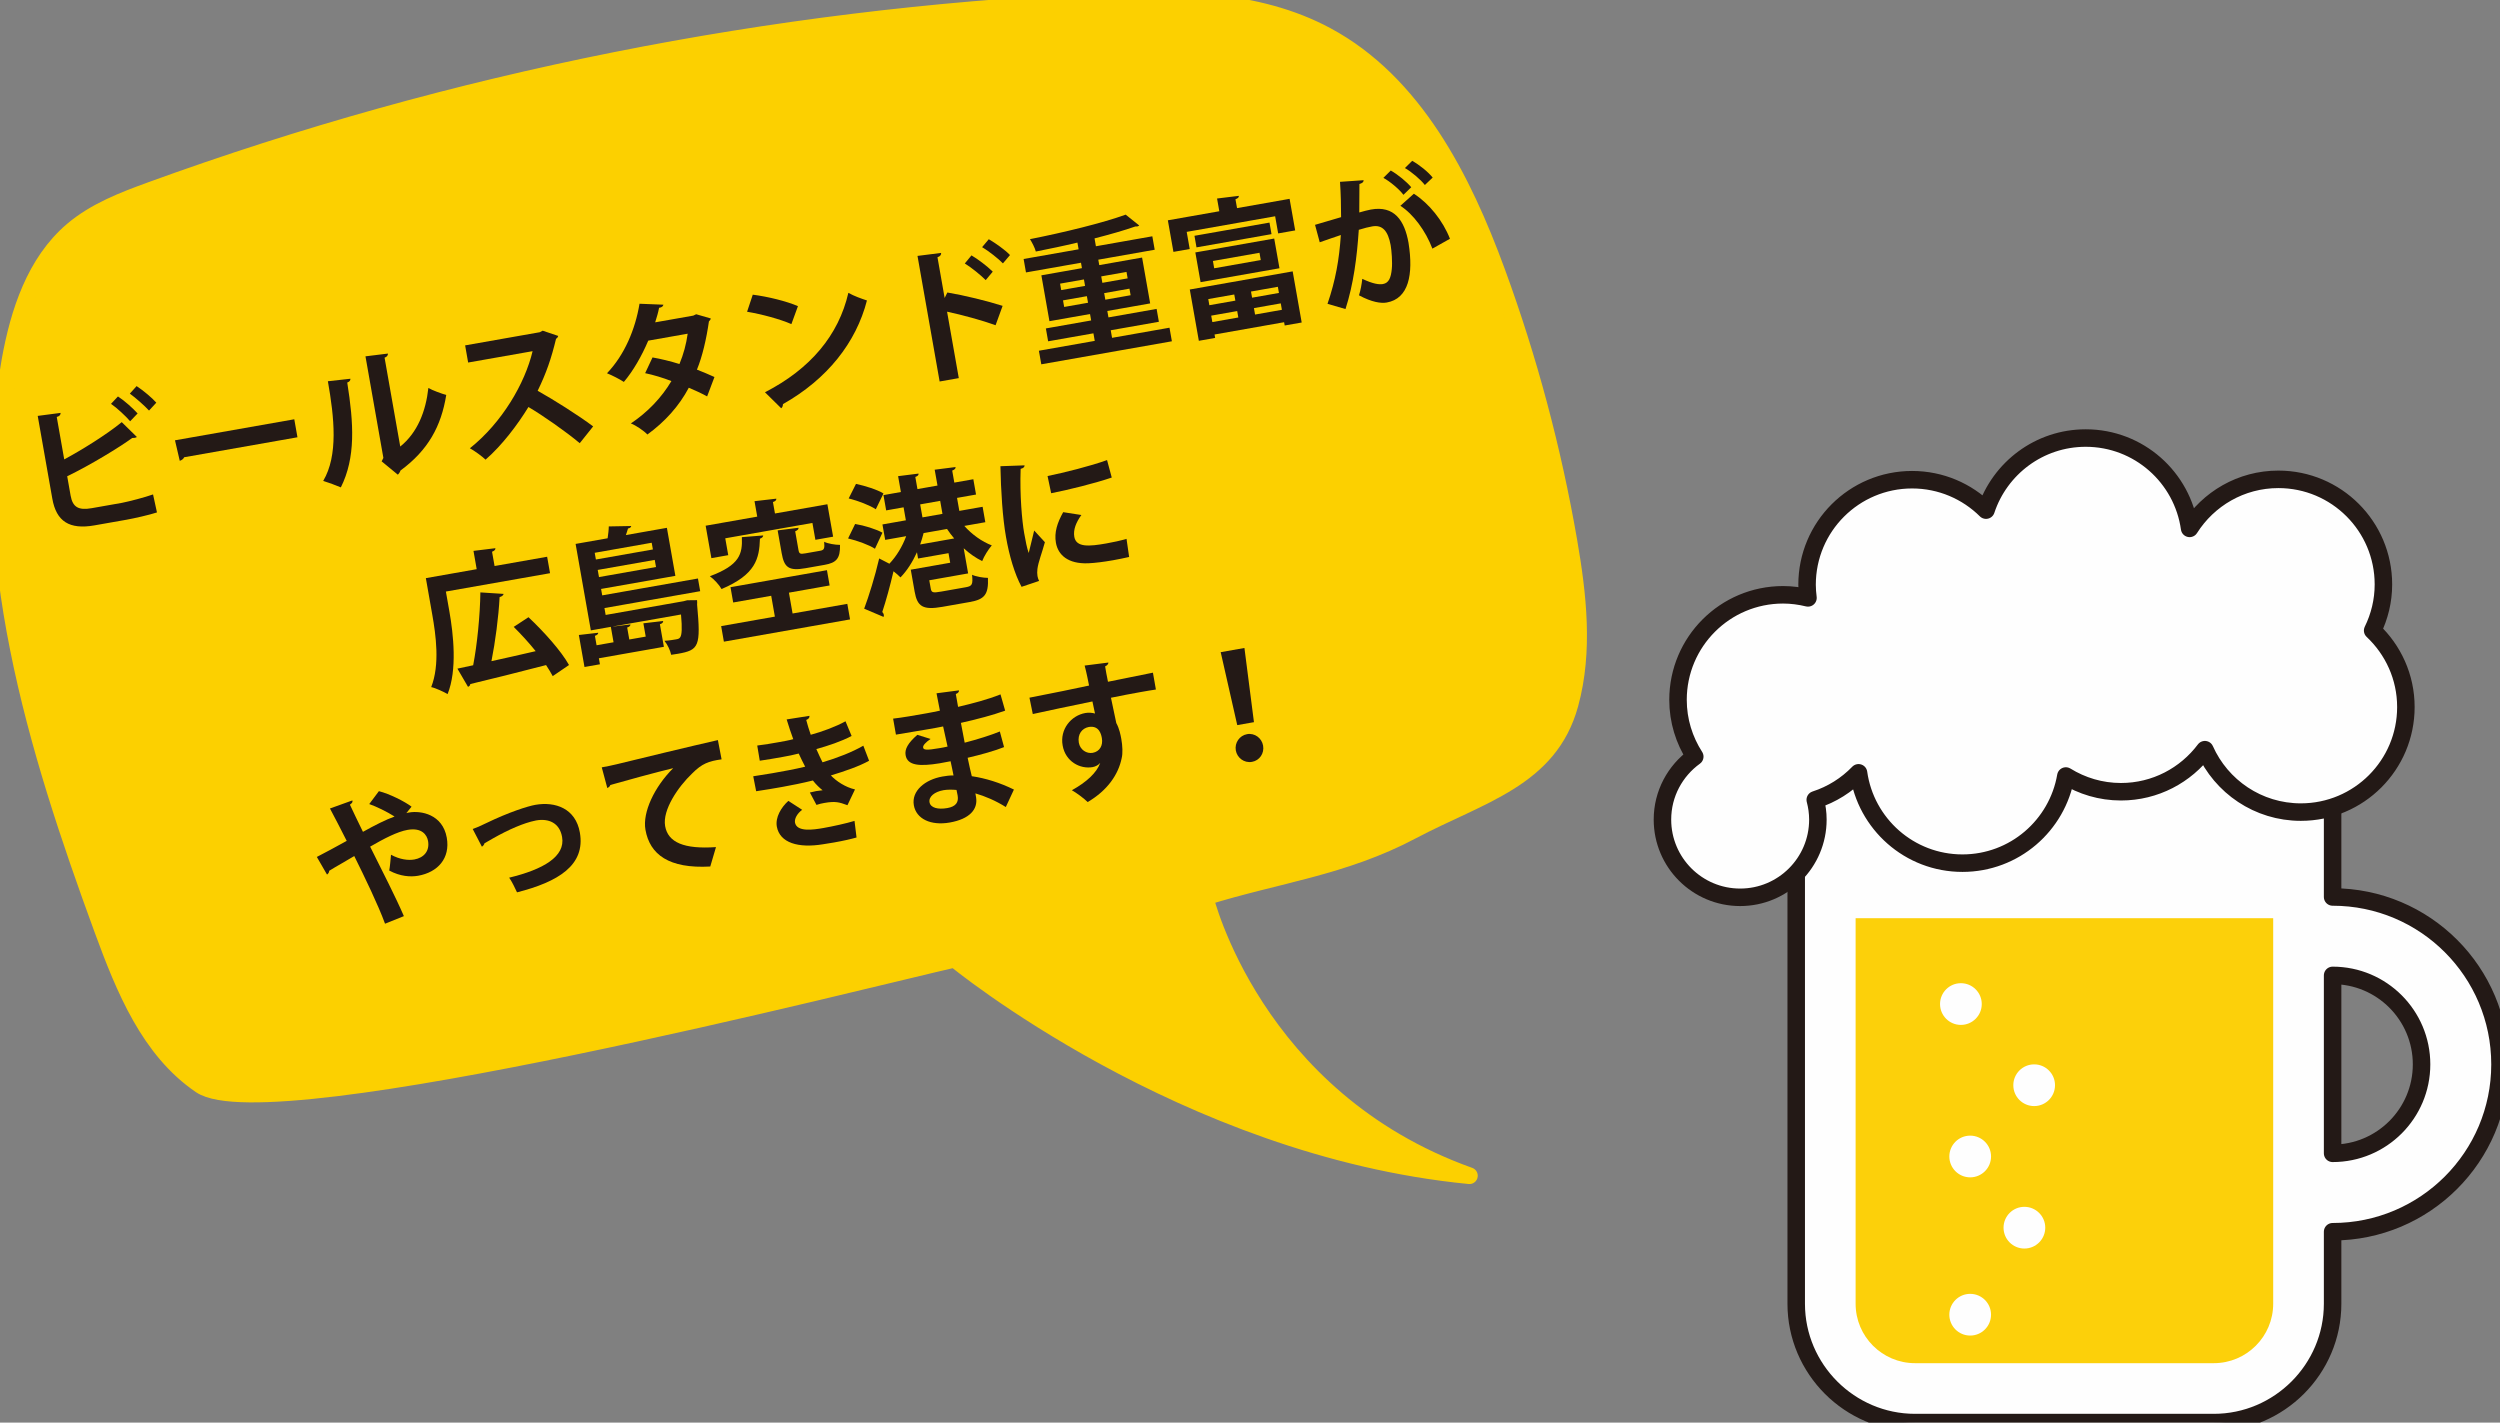 <?xml version="1.0" encoding="UTF-8"?>
<svg width="300px" height="170.71px" viewBox="0 0 300 170.71" version="1.1" xmlns="http://www.w3.org/2000/svg" xmlns:xlink="http://www.w3.org/1999/xlink">
    <rect x="0" y="0" width="300" height="170.71" fill="#808080" stroke="none"/>
    <title>Group 69</title>
    <g id="Page-1" stroke="none" stroke-width="1" fill="none" fill-rule="evenodd">
        <g id="Group-69">
            <path d="M176.329,141.086 C141.992,137.745 114.568,115.099 114.568,115.099 C104.789,117.299 32.363,135.862 24.072,130.229 C17.901,126.037 14.9,118.629 12.33,111.628 C4.28,89.681 -2.923,66.26 1.197,43.249 C2.236,37.456 4.193,31.462 8.674,27.645 C11.385,25.336 14.789,24.028 18.136,22.811 C54.376,9.628 92.632,2.05 131.152,0.195 C140.705,-0.264 150.763,-0.264 159.187,4.267 C169.702,9.92 175.547,21.458 179.651,32.67 C183.475,43.116 186.358,53.907 188.257,64.867 C189.383,71.369 190.151,78.134 188.409,84.499 C185.949,93.494 177.661,95.358 169.417,99.722 C161.175,104.086 153.306,104.944 144.602,107.655 C144.602,107.655 150.373,131.823 176.329,141.086" id="Fill-1" fill="#FCD000"></path>
            <path d="M176.329,141.086 C141.992,137.745 114.568,115.099 114.568,115.099 C104.789,117.299 32.363,135.862 24.072,130.229 C17.901,126.037 14.9,118.629 12.33,111.628 C4.28,89.681 -2.923,66.26 1.197,43.249 C2.236,37.456 4.193,31.462 8.674,27.645 C11.385,25.336 14.789,24.028 18.136,22.811 C54.376,9.628 92.632,2.05 131.152,0.195 C140.705,-0.264 150.763,-0.264 159.187,4.267 C169.702,9.92 175.547,21.458 179.651,32.67 C183.475,43.116 186.358,53.907 188.257,64.867 C189.383,71.369 190.151,78.134 188.409,84.499 C185.949,93.494 177.661,95.358 169.417,99.722 C161.175,104.086 153.306,104.944 144.602,107.655 C144.602,107.655 150.373,131.823 176.329,141.086 Z" id="Stroke-3" stroke="#FCD000" stroke-width="2" stroke-linecap="round" stroke-linejoin="round"></path>
            <path d="M279.913,138.398 L279.913,117.048 C285.809,117.048 290.587,121.828 290.587,127.724 C290.587,133.619 285.809,138.398 279.913,138.398 M279.913,107.637 L279.913,77.603 L215.546,85.542 L215.546,156.452 C215.546,164.293 221.963,170.71 229.804,170.71 L265.654,170.71 C273.496,170.71 279.913,164.293 279.913,156.452 L279.913,147.809 C291.007,147.809 300,138.816 300,127.724 C300,116.63 291.007,107.637 279.913,107.637" id="Fill-5" fill="#FEFEFE"></path>
            <path d="M279.913,138.398 L279.913,117.048 C285.809,117.048 290.587,121.828 290.587,127.724 C290.587,133.619 285.809,138.398 279.913,138.398 Z M279.913,107.637 L279.913,77.603 L215.546,85.542 L215.546,156.452 C215.546,164.293 221.963,170.71 229.804,170.71 L265.654,170.71 C273.496,170.71 279.913,164.293 279.913,156.452 L279.913,147.809 C291.007,147.809 300,138.816 300,127.724 C300,116.63 291.007,107.637 279.913,107.637 Z" id="Stroke-7" stroke="#231916" stroke-width="2.1" stroke-linecap="round" stroke-linejoin="round"></path>
            <path d="M272.783,110.18 L272.783,156.452 C272.783,160.382 269.584,163.581 265.654,163.581 L229.803,163.581 C225.873,163.581 222.674,160.382 222.674,156.452 L222.674,110.18 L272.783,110.18 Z" id="Fill-9" fill="#FCD00A"></path>
            <path d="M284.717,75.664 C285.538,73.992 286.01,72.117 286.01,70.126 C286.01,63.165 280.368,57.521 273.407,57.521 C268.917,57.521 264.988,59.875 262.754,63.407 C261.894,57.281 256.649,52.565 250.286,52.565 C244.707,52.565 239.982,56.193 238.323,61.216 C236.045,58.96 232.912,57.565 229.452,57.565 C222.49,57.565 216.848,63.206 216.848,70.17 C216.848,70.706 216.892,71.228 216.957,71.747 C215.997,71.514 215,71.376 213.968,71.376 C207.006,71.376 201.362,77.02 201.362,83.982 C201.362,86.493 202.107,88.827 203.372,90.793 C201.027,92.487 199.494,95.237 199.494,98.351 C199.494,103.503 203.67,107.677 208.82,107.677 C213.972,107.677 218.146,103.503 218.146,98.351 C218.146,97.53 218.031,96.738 217.83,95.978 C219.827,95.335 221.602,94.21 223.024,92.738 C223.884,98.863 229.132,103.579 235.492,103.579 C241.722,103.579 246.88,99.057 247.902,93.121 C249.827,94.31 252.087,95.009 254.515,95.009 C258.637,95.009 262.286,93.021 264.586,89.961 C266.548,94.373 270.959,97.452 276.1,97.452 C283.062,97.452 288.706,91.808 288.706,84.846 C288.706,81.221 287.166,77.963 284.717,75.664" id="Fill-11" fill="#FEFEFE"></path>
            <path d="M284.717,75.664 C285.538,73.992 286.01,72.117 286.01,70.126 C286.01,63.165 280.368,57.521 273.407,57.521 C268.917,57.521 264.988,59.875 262.754,63.407 C261.894,57.281 256.649,52.565 250.286,52.565 C244.707,52.565 239.982,56.193 238.323,61.216 C236.045,58.96 232.912,57.565 229.452,57.565 C222.49,57.565 216.848,63.206 216.848,70.17 C216.848,70.706 216.892,71.228 216.957,71.747 C215.997,71.514 215,71.376 213.968,71.376 C207.006,71.376 201.362,77.02 201.362,83.982 C201.362,86.493 202.107,88.827 203.372,90.793 C201.027,92.487 199.494,95.237 199.494,98.351 C199.494,103.503 203.67,107.677 208.82,107.677 C213.972,107.677 218.146,103.503 218.146,98.351 C218.146,97.53 218.031,96.738 217.83,95.978 C219.827,95.335 221.602,94.21 223.024,92.738 C223.884,98.863 229.132,103.579 235.492,103.579 C241.722,103.579 246.88,99.057 247.902,93.121 C249.827,94.31 252.087,95.009 254.515,95.009 C258.637,95.009 262.286,93.021 264.586,89.961 C266.548,94.373 270.959,97.452 276.1,97.452 C283.062,97.452 288.706,91.808 288.706,84.846 C288.706,81.221 287.166,77.963 284.717,75.664 Z" id="Stroke-13" stroke="#231916" stroke-width="2.1" stroke-linecap="round" stroke-linejoin="round"></path>
            <path d="M235.307,117.983 C233.924,117.983 232.805,119.105 232.805,120.485 C232.805,121.868 233.924,122.989 235.307,122.989 C236.69,122.989 237.811,121.868 237.811,120.485 C237.811,119.105 236.69,117.983 235.307,117.983" id="Fill-15" fill="#FEFEFE"></path>
            <path d="M244.1,127.724 C242.717,127.724 241.598,128.845 241.598,130.226 C241.598,131.608 242.717,132.73 244.1,132.73 C245.482,132.73 246.602,131.608 246.602,130.226 C246.602,128.845 245.482,127.724 244.1,127.724" id="Fill-17" fill="#FEFEFE"></path>
            <path d="M236.422,136.276 C235.04,136.276 233.92,137.397 233.92,138.777 C233.92,140.16 235.04,141.282 236.422,141.282 C237.805,141.282 238.926,140.16 238.926,138.777 C238.926,137.397 237.805,136.276 236.422,136.276" id="Fill-19" fill="#FEFEFE"></path>
            <path d="M242.927,144.819 C241.544,144.819 240.425,145.94 240.425,147.321 C240.425,148.704 241.544,149.825 242.927,149.825 C244.31,149.825 245.431,148.704 245.431,147.321 C245.431,145.94 244.31,144.819 242.927,144.819" id="Fill-21" fill="#FEFEFE"></path>
            <path d="M236.422,155.262 C235.04,155.262 233.92,156.383 233.92,157.763 C233.92,159.146 235.04,160.268 236.422,160.268 C237.805,160.268 238.924,159.146 238.924,157.763 C238.924,156.383 237.805,155.262 236.422,155.262" id="Fill-23" fill="#FEFEFE"></path>
            <path d="M16.393,46.331 C17.192,46.86 18.229,47.722 18.758,48.319 L17.883,49.268 C17.356,48.689 16.267,47.731 15.581,47.234 L16.393,46.331 Z M14.155,47.574 C14.952,48.088 15.962,49.005 16.513,49.614 L15.618,50.551 C15.124,49.965 14.024,48.939 13.321,48.462 L14.155,47.574 Z M14.638,60.341 C15.529,60.166 17.404,59.676 18.366,59.33 C18.525,60.027 18.675,60.778 18.836,61.492 C17.917,61.795 16.064,62.211 15.189,62.366 L11.333,63.045 C8.332,63.574 6.758,62.579 6.277,59.835 L4.526,49.908 L7.272,49.547 C7.274,49.76 7.182,49.934 6.81,50.037 L7.707,55.128 C9.776,54.019 12.805,52.142 14.61,50.657 L16.428,52.441 C16.365,52.486 16.265,52.523 16.162,52.541 C16.06,52.558 15.971,52.556 15.864,52.558 C14.377,53.651 10.834,55.814 8.064,57.151 L8.472,59.465 C8.724,60.889 9.443,61.257 11.019,60.979 L14.638,60.341 Z" id="Fill-25" fill="#231916"></path>
            <path d="M20.997,52.837 L35.314,50.313 L35.695,52.473 L22.099,54.87 C22.027,55.06 21.807,55.223 21.572,55.299 L20.997,52.837 Z" id="Fill-27" fill="#231916"></path>
            <path d="M48.029,53.586 C50.102,51.912 51.101,49.351 51.404,46.557 C51.915,46.856 52.989,47.232 53.549,47.4 C52.941,51.165 51.375,54.022 48.059,56.463 C48.002,56.65 47.863,56.852 47.739,56.961 L45.797,55.361 L46.006,54.952 L43.856,42.76 L46.554,42.427 C46.554,42.62 46.465,42.814 46.149,42.923 L48.029,53.586 Z M42.049,45.449 C42.067,45.641 41.938,45.821 41.67,45.904 C42.452,50.84 42.692,54.899 40.902,58.486 C40.346,58.248 39.438,57.913 38.785,57.71 C40.597,54.651 40.118,50.139 39.345,45.749 L42.049,45.449 Z" id="Fill-29" fill="#231916"></path>
            <path d="M66.982,40.31 C66.956,40.453 66.853,40.58 66.725,40.656 C66.154,43.036 65.545,44.789 64.519,46.894 C66.442,47.972 69.364,49.806 71.178,51.167 L69.569,53.183 C67.953,51.824 65.068,49.803 63.413,48.841 C62.124,50.942 60.262,53.427 58.267,55.158 C57.845,54.755 56.952,54.1 56.384,53.793 C60.245,50.725 63.001,45.997 63.911,42.141 L56.177,43.504 L55.815,41.446 L64.782,39.865 L65.122,39.682 L66.982,40.31 Z" id="Fill-31" fill="#231916"></path>
            <path d="M85.291,38.213 C85.277,38.337 85.193,38.459 85.071,38.57 C84.77,40.673 84.278,42.794 83.633,44.356 C84.298,44.61 85.177,44.985 85.735,45.242 L84.855,47.57 C84.284,47.245 83.342,46.812 82.656,46.527 C81.489,48.73 79.803,50.601 77.689,52.14 C77.273,51.7 76.311,51.041 75.703,50.812 C77.713,49.466 79.385,47.722 80.57,45.727 C79.564,45.338 78.425,44.991 77.417,44.78 L78.303,42.892 C79.305,43.069 80.45,43.343 81.534,43.683 C82.02,42.52 82.351,41.294 82.521,40.044 L77.789,40.878 C77.014,42.712 75.975,44.521 74.862,45.832 C74.379,45.512 73.428,45.024 72.837,44.791 C74.943,42.601 76.239,39.508 76.742,36.449 L79.609,36.562 C79.572,36.763 79.403,36.898 79.091,36.937 C79,37.429 78.804,38.119 78.621,38.681 L83.198,37.873 L83.54,37.708 L85.291,38.213 Z" id="Fill-33" fill="#231916"></path>
            <path d="M91.795,47.072 C97.259,44.269 100.642,40.208 101.803,35.141 C102.528,35.544 103.338,35.825 104.033,36.056 C102.729,41.112 99.279,45.487 93.955,48.494 C93.955,48.688 93.886,48.894 93.744,48.99 L91.795,47.072 Z M90.332,35.361 C92.139,35.592 94.358,36.136 95.754,36.737 L94.968,38.893 C93.587,38.288 91.399,37.702 89.65,37.41 L90.332,35.361 Z" id="Fill-35" fill="#231916"></path>
            <path d="M118.655,28.706 C119.486,29.195 120.595,29.973 121.2,30.606 L120.351,31.606 C119.811,31.046 118.639,30.121 117.853,29.659 L118.655,28.706 Z M116.577,30.646 C117.324,31.079 118.445,31.924 119.131,32.599 L118.284,33.614 C117.723,33.041 116.547,32.083 115.776,31.617 L116.577,30.646 Z M119.469,39.027 C117.899,38.456 115.467,37.788 113.648,37.402 L115.055,45.374 L112.756,45.779 L110.099,30.709 L112.936,30.35 C112.954,30.559 112.847,30.755 112.497,30.87 L113.357,35.756 L113.683,35.099 C115.689,35.434 118.459,36.111 120.314,36.703 L119.469,39.027 Z" id="Fill-37" fill="#231916"></path>
            <path d="M135.675,35.427 L135.535,34.639 L132.5,35.175 L132.639,35.963 L135.675,35.427 Z M135.18,32.633 L132.147,33.167 L132.282,33.94 L135.318,33.404 L135.18,32.633 Z M127.701,36.834 L130.564,36.329 L130.425,35.54 L127.561,36.046 L127.701,36.834 Z M127.209,34.038 L127.346,34.811 L130.207,34.306 L130.072,33.533 L127.209,34.038 Z M133.447,40.54 L140.339,39.325 L140.626,40.954 L124.955,43.717 L124.667,42.088 L131.37,40.906 L131.211,39.998 L125.776,40.956 L125.504,39.412 L130.939,38.454 L130.804,37.683 L125.933,38.541 L124.964,33.039 L129.832,32.178 L129.719,31.527 L123.117,32.692 L122.834,31.079 L129.434,29.916 L129.29,29.11 C127.629,29.509 125.906,29.866 124.299,30.184 C124.188,29.744 123.84,29.08 123.596,28.699 C127.679,27.891 132.341,26.752 135.082,25.757 L136.709,27.059 C136.646,27.107 136.565,27.157 136.463,27.175 C136.413,27.183 136.324,27.181 136.252,27.175 C134.904,27.643 133.184,28.139 131.344,28.607 L131.509,29.55 L138.279,28.355 L138.564,29.968 L131.794,31.162 L131.91,31.813 L137.051,30.907 L138.02,36.409 L132.879,37.317 L133.014,38.088 L138.793,37.069 L139.065,38.613 L133.286,39.632 L133.447,40.54 Z" id="Fill-39" fill="#231916"></path>
            <path d="M150.607,37.745 L153.827,37.177 L153.692,36.404 L150.472,36.974 L150.607,37.745 Z M153.472,35.154 L153.344,34.416 L150.119,34.984 L150.25,35.722 L153.472,35.154 Z M145.549,31.317 L145.703,32.193 L151.291,31.206 L151.138,30.333 L145.549,31.317 Z M145.481,38.649 L148.599,38.098 L148.464,37.327 L145.344,37.878 L145.481,38.649 Z M148.111,35.339 L144.993,35.888 L145.122,36.626 L148.244,36.075 L148.111,35.339 Z M144.07,33.858 L143.441,30.292 L152.906,28.624 L153.536,32.19 L144.07,33.858 Z M143.336,28.295 L152.338,26.71 L152.582,28.097 L143.58,29.684 L143.336,28.295 Z M143.861,40.896 L142.774,34.74 L155.121,32.565 L156.203,38.701 L154.163,39.06 L154.093,38.666 L145.745,40.14 L145.816,40.552 L143.861,40.896 Z M148.445,24.974 L154.751,23.861 L155.421,27.65 L153.379,28.01 L153.017,25.952 L142.404,27.824 L142.766,29.882 L140.812,30.226 L140.142,26.437 L146.317,25.349 L146.047,23.822 L148.66,23.502 C148.673,23.676 148.571,23.8 148.255,23.909 L148.445,24.974 Z" id="Fill-41" fill="#231916"></path>
            <path d="M170.983,22.201 C170.497,21.56 169.356,20.596 168.589,20.165 L169.463,19.302 C170.342,19.786 171.394,20.644 171.921,21.31 L170.983,22.201 Z M171.886,29.837 C171.089,27.716 169.576,25.667 168.043,24.698 L169.665,23.246 C171.496,24.426 173.151,26.484 173.994,28.653 L171.886,29.837 Z M168.413,23.379 C167.928,22.721 166.782,21.756 166.005,21.345 L166.893,20.463 C167.775,20.964 168.812,21.824 169.349,22.471 L168.413,23.379 Z M163.631,21.624 C163.638,21.87 163.431,21.994 163.131,22.081 C163.122,22.95 163.126,24.47 163.113,25.497 C163.549,25.369 164.156,25.208 164.498,25.147 C167.324,24.631 168.55,26.466 169.023,29.14 L169.025,29.158 C169.626,32.96 169.036,35.838 166.412,36.302 C165.728,36.422 164.642,36.276 163.08,35.44 C163.261,34.858 163.409,34.107 163.472,33.461 C164.783,34.077 165.491,34.166 165.953,34.085 C166.673,33.957 166.913,33.315 167.015,32.289 C167.104,31.494 166.991,30.046 166.878,29.413 C166.564,27.718 165.896,26.952 164.679,27.165 C164.269,27.237 163.69,27.374 163.054,27.577 C162.837,30.85 162.429,34.068 161.46,37.086 L159.3,36.459 C160.258,33.674 160.711,31.137 160.901,28.202 C160.302,28.415 159.098,28.803 158.368,29.073 L157.804,26.98 L160.931,26.059 C160.933,24.768 160.901,23.289 160.801,21.82 L163.631,21.624 Z" id="Fill-43" fill="#231916"></path>
            <path d="M63.418,74.065 C65.24,75.777 67.329,78.096 68.282,79.801 L66.327,81.135 C66.114,80.733 65.839,80.284 65.528,79.809 C62.183,80.683 58.725,81.538 56.435,82.085 C56.43,82.263 56.293,82.374 56.158,82.416 L54.889,80.236 L56.781,79.831 C57.262,77.342 57.61,73.817 57.645,71.088 L60.432,71.267 C60.408,71.43 60.223,71.587 59.953,71.652 C59.829,74.063 59.433,77.029 58.974,79.339 C60.644,78.973 62.477,78.562 64.28,78.139 C63.464,77.116 62.521,76.097 61.645,75.226 L63.418,74.065 Z M53.506,70.986 L53.926,73.371 C54.412,76.132 54.88,80.378 53.713,83.289 C53.279,83.032 52.258,82.555 51.744,82.453 C52.807,79.755 52.302,76.184 51.868,73.732 L51.102,69.377 L57.203,68.301 L56.818,66.106 L59.448,65.784 C59.461,65.958 59.359,66.082 59.045,66.209 L59.348,67.922 L65.656,66.81 L66.005,68.783 L53.506,70.986 Z" id="Fill-45" fill="#231916"></path>
            <path d="M71.879,69.249 L78.721,68.042 L78.568,67.187 L71.726,68.391 L71.879,69.249 Z M78.204,65.129 L71.365,66.335 L71.507,67.141 L78.348,65.935 L78.204,65.129 Z M84.023,70.943 L72.534,72.968 L72.678,73.793 L82.041,72.143 L82.464,72.032 L83.646,72.018 C83.655,72.175 83.674,72.384 83.653,72.565 C84.116,77.593 83.873,78.007 81.351,78.453 C81.111,78.494 80.835,78.542 80.543,78.577 C80.428,78.031 80.09,77.329 79.731,76.898 C80.345,76.861 80.894,76.763 81.133,76.722 C81.373,76.681 81.525,76.637 81.634,76.458 C81.815,76.178 81.876,75.424 81.721,73.739 L73.593,75.169 L73.597,75.187 L75.655,74.93 C75.661,75.069 75.563,75.211 75.261,75.3 L75.515,76.739 L77.486,76.393 L77.205,74.797 L79.578,74.52 C79.589,74.679 79.489,74.821 79.187,74.908 L79.666,77.617 L71.864,78.993 L71.992,79.714 L70.139,80.04 L69.462,76.199 L71.783,75.931 C71.794,76.088 71.67,76.197 71.389,76.302 L71.589,77.432 L73.627,77.072 L73.301,75.222 L70.901,75.646 L69.072,65.27 L72.915,64.593 C72.985,64.103 73.053,63.579 73.053,63.171 L75.746,63.121 C75.72,63.267 75.615,63.376 75.359,63.42 C75.295,63.661 75.2,63.925 75.108,64.208 L80.027,63.339 L81.044,69.101 L72.129,70.673 L72.266,71.444 L83.753,69.419 L84.023,70.943 Z" id="Fill-47" fill="#231916"></path>
            <path d="M93.318,63.648 L95.824,63.33 C95.837,63.506 95.735,63.628 95.423,63.754 L95.818,66.001 C95.9,66.463 96.031,66.511 96.647,66.402 L98.433,66.089 C98.894,66.006 98.973,65.834 98.899,65.015 C99.343,65.237 100.218,65.385 100.802,65.387 C100.841,67.025 100.364,67.532 98.962,67.78 L96.662,68.185 C94.64,68.543 94.1,68.09 93.799,66.374 L93.318,63.648 Z M94.67,71.119 L95.11,73.62 L101.677,72.462 L102.006,74.33 L86.866,77 L86.539,75.132 L92.985,73.995 L92.545,71.493 L87.983,72.299 L87.659,70.463 L99.234,68.421 L99.556,70.256 L94.67,71.119 Z M91.585,64.255 C91.578,64.416 91.447,64.562 91.193,64.64 C91.121,67.04 90.681,68.956 86.585,70.685 C86.324,70.202 85.666,69.488 85.183,69.148 C88.782,67.807 89.111,66.476 89.022,64.458 L91.585,64.255 Z M87.031,64.597 L87.389,66.62 L85.366,66.977 L84.678,63.086 L90.868,61.995 L90.542,60.142 L93.159,59.839 C93.172,60.015 93.07,60.14 92.752,60.246 L92.996,61.618 L99.286,60.51 L99.974,64.401 L97.847,64.778 L97.49,62.753 L87.031,64.597 Z" id="Fill-49" fill="#231916"></path>
            <path d="M110.831,63.972 C110.72,64.433 110.57,64.884 110.42,65.335 L114.501,64.614 C114.187,64.246 113.91,63.872 113.643,63.475 L110.831,63.972 Z M110.42,60.527 L110.696,62.086 L113.096,61.664 L112.822,60.102 L110.42,60.527 Z M116.175,68.81 L111.511,69.633 L111.687,70.611 C111.776,71.125 111.942,71.164 112.954,70.988 L115.903,70.467 C116.658,70.332 116.765,70.141 116.648,68.973 C117.111,69.193 117.984,69.339 118.553,69.346 C118.64,71.345 118.139,71.928 116.393,72.238 L113.083,72.821 C110.768,73.228 110.074,72.804 109.758,71.003 L109.292,68.362 L114.024,67.528 L113.821,66.38 L110.167,67.022 L110.037,66.269 C109.514,67.421 108.837,68.494 108.057,69.287 C107.861,69.076 107.528,68.797 107.221,68.551 C106.807,70.321 106.313,72.124 105.873,73.437 C105.978,73.544 106.034,73.657 106.054,73.76 C106.071,73.862 106.067,73.951 106.03,74.03 L103.7,73.043 C104.253,71.567 105,69.189 105.501,67.014 L106.725,67.647 C107.576,66.757 108.301,65.55 108.741,64.34 L106.222,64.786 L105.893,62.933 L108.704,62.437 L108.43,60.878 L106.339,61.248 L106.017,59.412 L108.107,59.042 L107.772,57.139 L110.228,56.83 C110.241,57.006 110.139,57.128 109.838,57.235 L110.095,58.691 L112.499,58.267 L112.162,56.364 L114.668,56.046 C114.683,56.222 114.579,56.346 114.265,56.47 L114.518,57.912 L116.8,57.509 L117.124,59.345 L114.845,59.747 L115.119,61.307 L117.913,60.814 L118.239,62.665 L115.718,63.109 C116.624,64.135 117.839,65 119.014,65.446 C118.616,65.905 118.078,66.761 117.863,67.329 C117.107,66.966 116.34,66.43 115.644,65.792 L116.175,68.81 Z M102.72,58.066 C103.802,58.299 105.261,58.748 106.017,59.216 L105.096,61.113 C104.393,60.634 102.953,60.091 101.843,59.811 L102.72,58.066 Z M102.614,62.877 C103.707,63.055 105.126,63.493 105.891,63.924 L104.994,65.851 C104.295,65.389 102.879,64.88 101.771,64.614 L102.614,62.877 Z" id="Fill-51" fill="#231916"></path>
            <path d="M135.496,66.836 C134.867,66.982 134.183,67.119 133.534,67.235 C132.437,67.428 131.381,67.561 130.59,67.594 C128.151,67.69 126.967,66.588 126.71,65.131 C126.492,63.896 126.871,62.734 127.583,61.46 L129.765,61.8 C129.125,62.69 128.768,63.568 128.918,64.426 C129.147,65.71 130.714,65.575 132.752,65.214 C133.576,65.07 134.462,64.878 135.183,64.663 L135.496,66.836 Z M125.706,57.124 C127.651,56.728 130.834,55.938 132.846,55.21 L133.41,57.305 C131.411,57.991 128.141,58.799 126.139,59.187 L125.706,57.124 Z M122.949,55.842 C122.949,56.038 122.817,56.184 122.477,56.262 C122.361,59.411 122.645,62.525 122.899,63.966 C123.071,64.942 123.239,65.797 123.446,66.361 C123.563,65.828 123.975,64.254 124.101,63.663 L125.388,65.064 C125.035,66.364 124.602,67.413 124.489,68.282 C124.458,68.589 124.454,68.872 124.498,69.129 C124.535,69.334 124.604,69.534 124.689,69.713 L122.586,70.42 C121.75,68.87 121.12,66.718 120.72,64.439 C120.306,62.107 120.108,58.853 120.051,55.946 L122.949,55.842 Z" id="Fill-53" fill="#231916"></path>
            <path d="M48.762,97.576 C48.88,97.537 48.997,97.517 49.1,97.5 C50.491,97.256 53.113,97.696 53.614,100.525 C54.047,102.992 52.54,104.673 50.173,105.091 C49.283,105.248 48.035,105.184 46.707,104.464 C46.8,103.987 46.866,103.161 46.92,102.569 C47.976,103.144 48.989,103.266 49.709,103.14 C50.874,102.933 51.578,102.118 51.366,100.919 C51.24,100.2 50.635,99.281 48.904,99.586 C47.686,99.799 46.084,100.629 44.416,101.598 C45.862,104.488 47.51,107.715 48.466,109.936 L46.204,110.846 C45.385,108.603 43.771,105.265 42.511,102.726 C41.568,103.301 40.327,103.98 39.499,104.498 C39.508,104.653 39.416,104.829 39.242,104.949 L38.021,102.833 C38.944,102.347 40.416,101.578 41.605,100.906 C40.873,99.464 40.196,98.134 39.595,97.019 L42.286,96.05 C42.345,96.27 42.238,96.376 41.99,96.561 C42.38,97.376 42.922,98.554 43.554,99.821 C45.002,99.018 46.267,98.371 47.349,97.983 C46.413,97.391 45.156,96.781 44.309,96.487 L45.468,94.939 C46.744,95.264 48.547,96.165 49.385,96.799 L48.762,97.576 Z" id="Fill-55" fill="#231916"></path>
            <path d="M56.726,99.48 C57.126,99.338 57.673,99.116 58.37,98.765 C61.072,97.457 63.332,96.742 64.24,96.581 C66.625,96.161 69.072,97.002 69.582,99.9 C70.276,103.828 66.984,105.823 62.043,107.081 C61.845,106.639 61.375,105.679 61.098,105.322 C65.203,104.331 67.864,102.783 67.45,100.433 C67.147,98.72 65.817,98.193 64.343,98.452 L64.238,98.474 C62.873,98.75 61.065,99.527 59.154,100.61 C58.831,100.788 58.45,101.03 58.141,101.191 C58.1,101.359 57.971,101.522 57.827,101.603 L56.726,99.48 Z" id="Fill-57" fill="#231916"></path>
            <path d="M72.211,92.082 C72.742,91.988 73.526,91.831 74,91.711 C75.949,91.228 83.272,89.458 86.146,88.811 L86.591,91.121 C85.053,91.337 84.237,91.622 83.052,92.822 C81.389,94.405 79.472,97.183 79.816,99.137 C80.161,101.094 82.094,101.919 85.918,101.652 L85.232,103.982 C80.261,104.258 77.977,102.54 77.454,99.57 C77.084,97.48 78.527,94.433 80.783,92.179 C78.832,92.648 74.784,93.749 73.236,94.2 C73.227,94.342 73.025,94.501 72.877,94.566 L72.211,92.082 Z" id="Fill-59" fill="#231916"></path>
            <path d="M102.785,100.498 C102.147,100.681 101.28,100.886 100.08,101.097 C99.684,101.169 99.255,101.225 98.774,101.31 C95.802,101.8 93.568,101.153 93.217,99.181 C93.03,98.098 93.718,96.901 94.602,96.106 L96.259,97.177 C95.621,97.661 95.336,98.257 95.395,98.691 C95.604,99.873 97.583,99.577 98.802,99.363 C99.985,99.154 101.566,98.804 102.541,98.508 L102.785,100.498 Z M104.29,91.287 C103.164,91.927 101.417,92.537 99.704,93.051 C100.359,93.748 101.459,94.473 102.598,94.732 L101.694,96.624 C100.714,96.267 100.263,96.117 98.907,96.356 C98.598,96.411 98.278,96.483 97.977,96.589 L97.184,95.102 C97.402,95.046 97.674,94.982 97.949,94.93 C98.223,94.884 98.5,94.854 98.711,94.832 C98.399,94.588 97.916,94.144 97.548,93.658 C96.311,93.965 94.963,94.238 93.883,94.429 C93.043,94.577 91.808,94.795 90.739,94.948 L90.388,93.153 C91.077,93.051 91.902,92.922 92.673,92.787 C93.994,92.554 95.314,92.319 96.62,92.004 C96.427,91.614 96.083,90.967 95.845,90.425 C95.29,90.575 94.539,90.725 93.886,90.839 C92.943,91.006 92.017,91.172 91.172,91.285 L90.868,89.465 C91.784,89.356 92.694,89.195 93.485,89.055 C93.999,88.964 94.682,88.844 95.19,88.7 C94.929,88.023 94.645,87.117 94.399,86.331 L97.134,85.9 C97.171,86.107 97.025,86.292 96.747,86.394 C96.893,86.934 97.082,87.607 97.289,88.173 C98.656,87.808 100.381,87.167 101.459,86.553 L102.193,88.315 C100.93,88.981 99.427,89.475 97.962,89.891 C98.219,90.449 98.487,91.072 98.702,91.477 C100.481,90.95 102.286,90.244 103.599,89.482 L104.29,91.287 Z" id="Fill-61" fill="#231916"></path>
            <path d="M114.782,94.793 C114.244,94.747 113.676,94.74 113.212,94.823 C112.152,95.01 111.422,95.598 111.542,96.267 C111.662,96.951 112.566,97.164 113.68,96.968 C114.693,96.789 115.063,96.284 114.917,95.459 L114.782,94.793 Z M107.174,86.235 C108.232,86.12 109.879,85.828 111.163,85.601 C111.712,85.506 112.276,85.388 112.788,85.279 C112.64,84.545 112.474,83.709 112.383,83.195 L115.078,82.843 C115.096,83.034 114.963,83.18 114.697,83.282 L114.97,84.824 C116.718,84.41 118.475,83.96 120.061,83.326 L120.618,85.277 C119.057,85.837 117.365,86.277 115.309,86.745 C115.451,87.55 115.605,88.334 115.762,89.123 C117.284,88.731 118.941,88.208 119.98,87.777 L120.487,89.652 C119.396,90.091 117.715,90.564 116.117,90.934 C116.283,91.77 116.47,92.532 116.614,93.144 C118.266,93.386 120.004,93.928 121.67,94.747 L120.696,96.844 C119.462,96.071 118.221,95.548 117.047,95.206 L117.134,95.705 C117.35,97.116 116.37,98.279 113.97,98.703 C111.688,99.102 109.948,98.264 109.661,96.633 C109.356,94.902 111.011,93.549 113.086,93.184 C113.513,93.107 113.961,93.046 114.423,93.055 C114.332,92.541 114.194,91.962 114.07,91.35 C113.609,91.448 113.127,91.531 112.735,91.6 C110.397,91.979 108.879,91.892 108.672,90.618 C108.546,89.9 108.962,89.155 110.081,88.18 L111.671,88.676 C111.104,89.059 110.73,89.445 110.774,89.7 C110.824,89.976 111.07,90.074 112.783,89.771 C113.075,89.721 113.382,89.667 113.707,89.588 L113.175,87.174 C112.646,87.285 112.045,87.391 111.496,87.487 C110.312,87.696 108.574,87.968 107.512,88.156 L107.174,86.235 Z" id="Fill-63" fill="#231916"></path>
            <path d="M132.226,88.588 C132.16,88.211 131.947,87.011 130.643,87.24 C129.841,87.401 129.293,88.098 129.456,89.112 C129.608,89.988 130.399,90.465 131.12,90.341 C131.978,90.188 132.376,89.446 132.226,88.588 L132.226,88.588 Z M123.535,83.721 C124.611,83.497 126.116,83.214 127.446,82.944 C128.247,82.767 129.458,82.517 130.686,82.266 C130.641,82.009 130.364,80.625 130.157,79.867 L133.01,79.505 C133.018,79.645 132.879,79.865 132.616,79.963 C132.67,80.379 132.816,81.112 132.957,81.811 C135.191,81.348 137.43,80.899 138.351,80.72 L138.708,82.743 C138.207,82.813 137.556,82.928 136.82,83.057 C135.792,83.24 134.575,83.471 133.315,83.73 L133.955,86.765 C134.316,87.408 134.473,88.209 134.556,88.67 C134.699,89.478 134.752,90.388 134.597,91 C134.205,92.906 132.938,94.828 130.519,96.246 C130.068,95.795 129.193,95.153 128.624,94.828 C130.364,93.868 131.612,92.727 132.023,91.558 L132.008,91.562 C131.834,91.786 131.464,91.991 131.122,92.052 C129.595,92.322 127.856,91.375 127.52,89.47 C127.159,87.519 128.528,85.864 130.242,85.561 C130.638,85.491 131.05,85.526 131.4,85.622 C131.37,85.452 131.172,84.514 131.091,84.174 C129.826,84.413 124.206,85.618 123.934,85.685 L123.535,83.721 Z" id="Fill-65" fill="#231916"></path>
            <path d="M148.297,90.049 C148.138,89.143 148.742,88.259 149.652,88.098 C150.56,87.936 151.413,88.564 151.572,89.474 C151.736,90.397 151.148,91.266 150.24,91.423 C149.295,91.59 148.454,90.941 148.297,90.049 L148.297,90.049 Z M148.469,87.013 L146.484,78.26 L149.332,77.757 L150.475,86.66 L148.469,87.013 Z" id="Fill-67" fill="#231916"></path>
        </g>
    </g>
</svg>